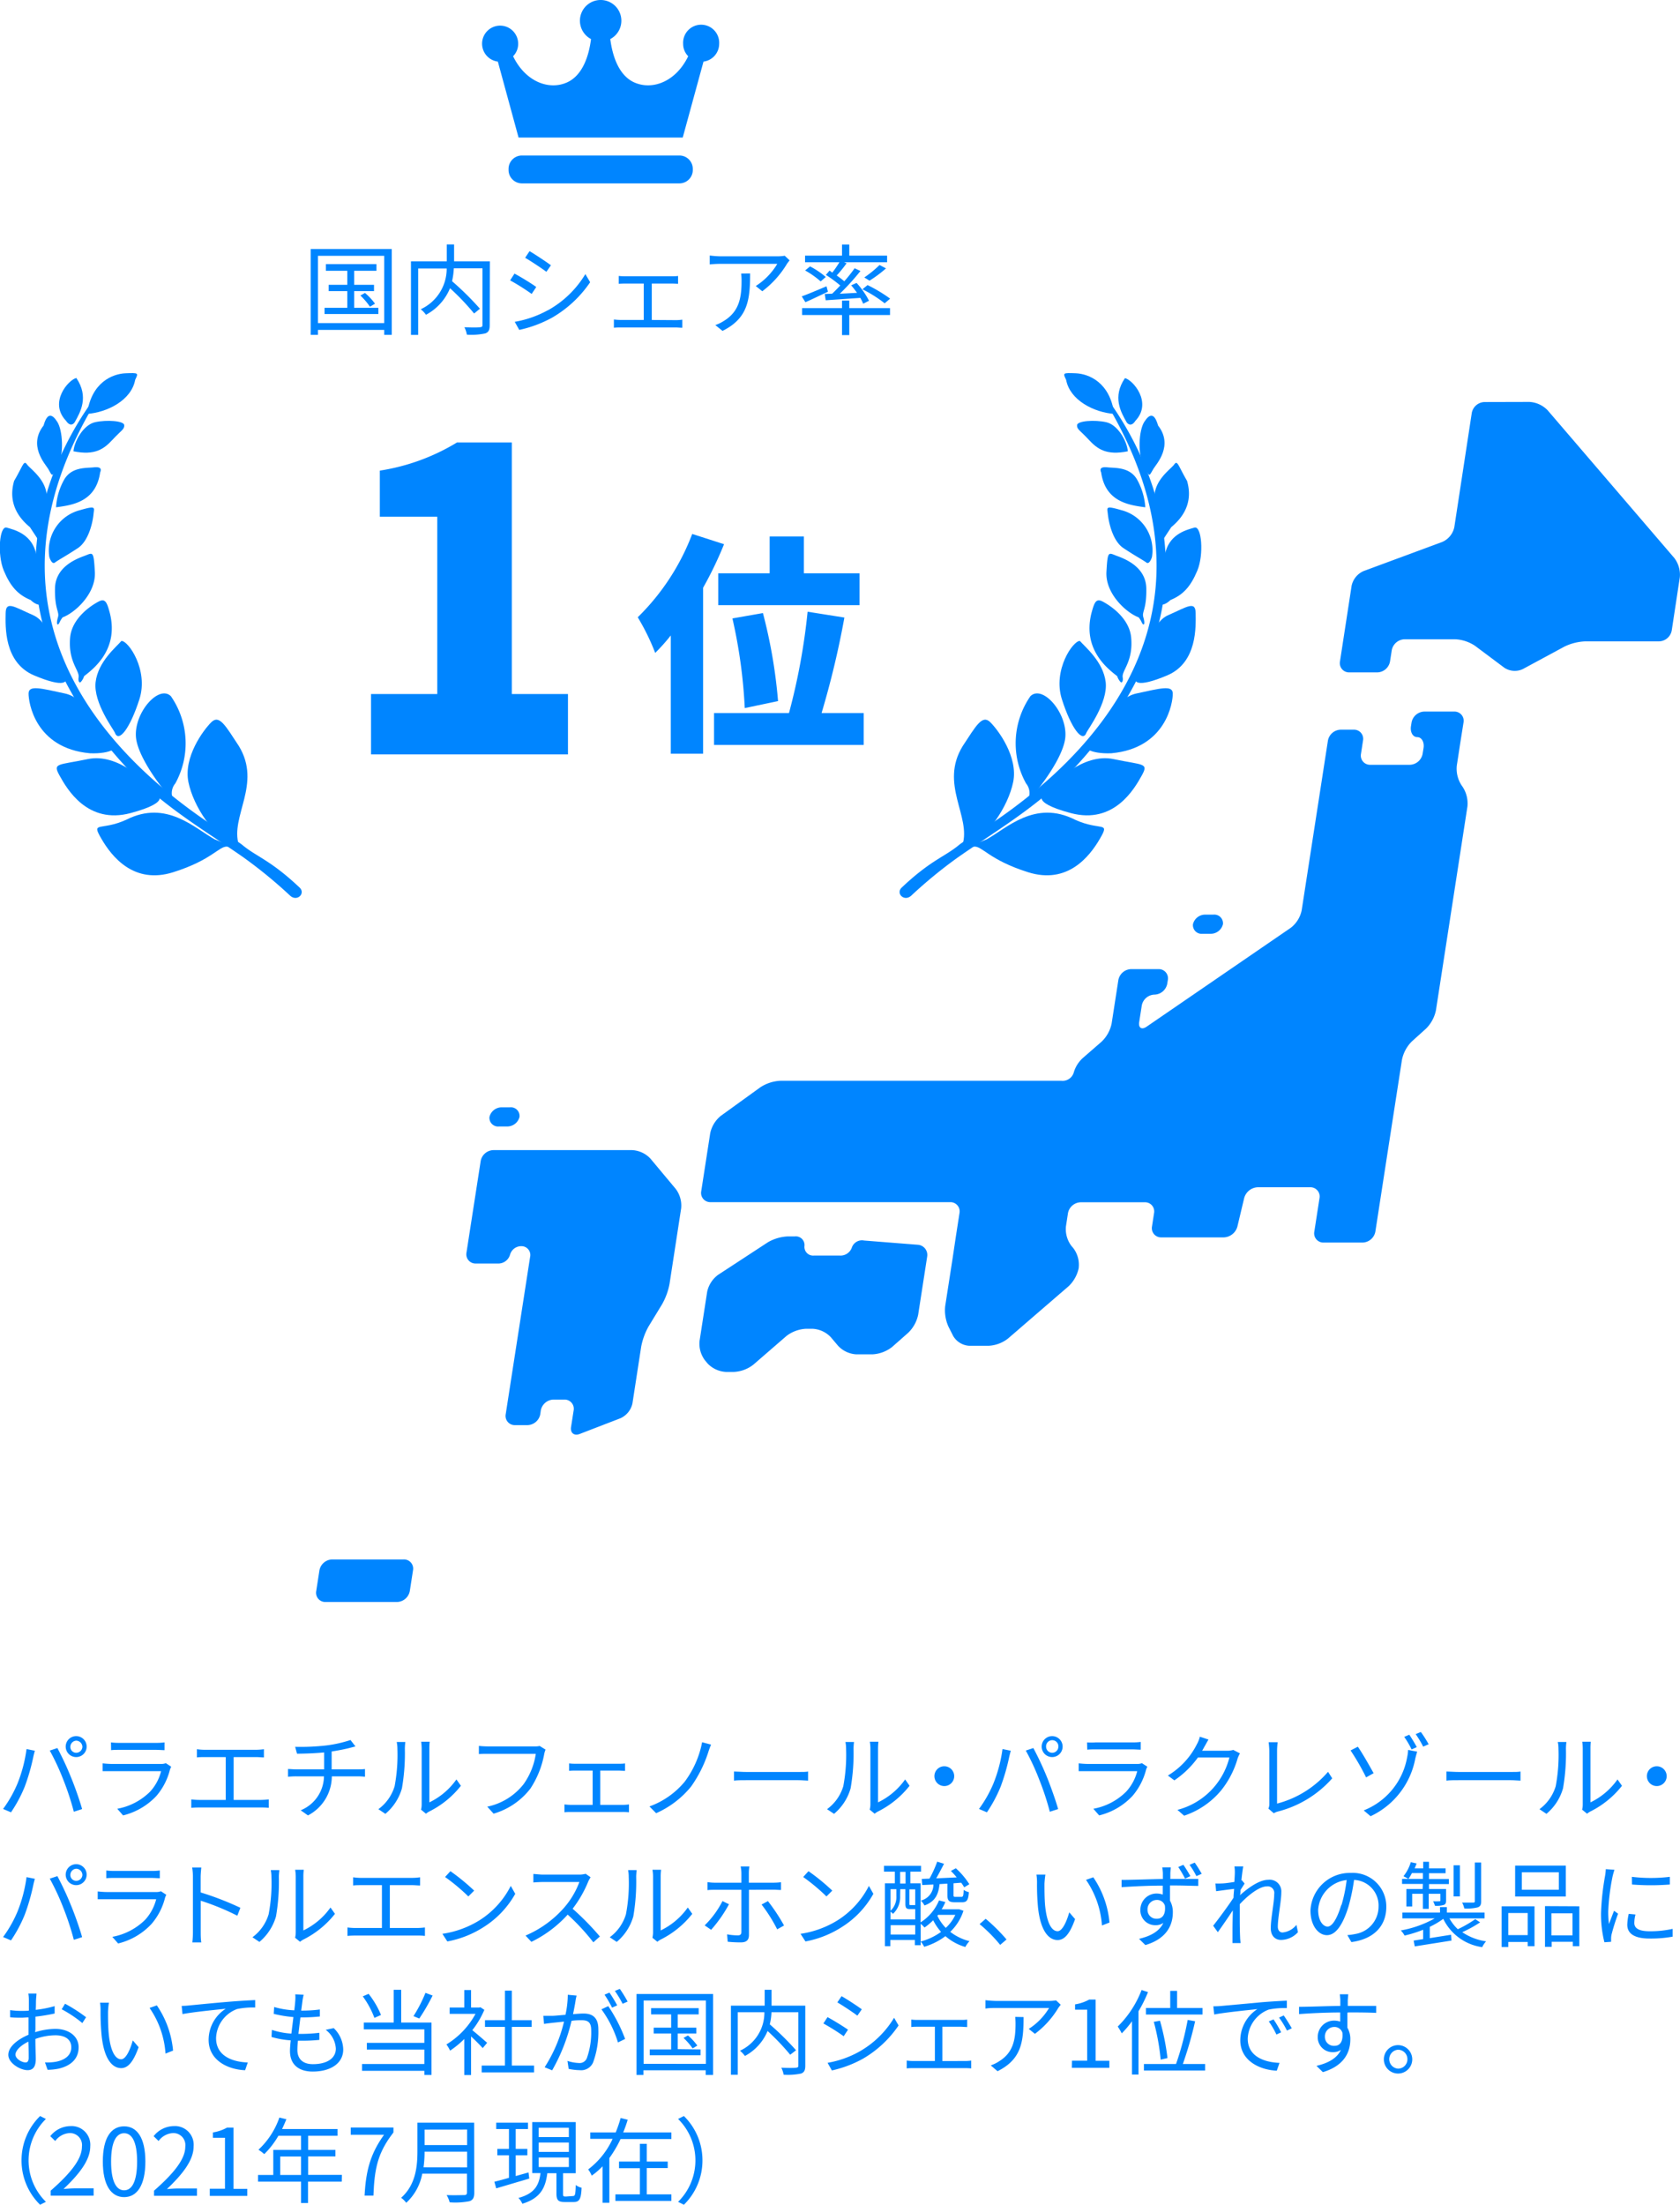 <svg id="レイヤー_1" data-name="レイヤー 1" xmlns="http://www.w3.org/2000/svg" viewBox="0 0 288.69 378.72"><defs><style>.cls-1{fill:#0085ff;}</style></defs><path class="cls-1" d="M287.29,409.14l1.43.29c-.1.35-.22.82-.29,1.17a35.14,35.14,0,0,1-1.45,5,23.61,23.61,0,0,1-2.36,4.41l-1.36-.58a21.1,21.1,0,0,0,2.47-4.35A24.55,24.55,0,0,0,287.29,409.14Zm4,.26,1.3-.43a51.61,51.61,0,0,1,2.33,5c.66,1.59,1.51,4,1.92,5.48l-1.42.46a48.3,48.3,0,0,0-1.81-5.5A41.17,41.17,0,0,0,291.28,409.4Zm4.53-2.48a1.8,1.8,0,1,1,0,3.6,1.8,1.8,0,0,1,0-3.6Zm0,2.86a1.07,1.07,0,0,0,1.07-1,1.09,1.09,0,0,0-1.07-1.08,1.07,1.07,0,0,0-1,1.08A1,1,0,0,0,295.81,409.78Z" transform="translate(-282.73 -108.7)"/><path class="cls-1" d="M312.15,412.18a4.35,4.35,0,0,0-.21.47,11,11,0,0,1-2.33,4.54,11.61,11.61,0,0,1-5.73,3.35l-1-1.14a10.71,10.71,0,0,0,5.63-2.93,8,8,0,0,0,1.9-3.53h-8.5c-.38,0-1,0-1.55,0v-1.34c.58.06,1.12.1,1.55.1h8.44a2.23,2.23,0,0,0,.88-.13ZM301.8,408a10.58,10.58,0,0,0,1.44.08h6.29A10.45,10.45,0,0,0,311,408v1.33c-.38,0-.92-.05-1.47-.05h-6.27c-.5,0-1,0-1.44.05Z" transform="translate(-282.73 -108.7)"/><path class="cls-1" d="M327.58,417.88a13.26,13.26,0,0,0,1.33-.09v1.45a10.71,10.71,0,0,0-1.33-.06H317a13.81,13.81,0,0,0-1.4.06v-1.45a11.58,11.58,0,0,0,1.4.09h4.52v-7.36h-3.6c-.31,0-.95,0-1.35.06v-1.41a9.76,9.76,0,0,0,1.35.1h8.8a10.82,10.82,0,0,0,1.36-.1v1.41c-.4,0-.91-.06-1.36-.06h-3.84v7.36Z" transform="translate(-282.73 -108.7)"/><path class="cls-1" d="M344.18,412.63c.35,0,.93,0,1.27-.06v1.33a12.19,12.19,0,0,0-1.24-.07h-4.46a7.6,7.6,0,0,1-4.1,6.71l-1.25-.88a6.39,6.39,0,0,0,4-5.83h-4.76a14.16,14.16,0,0,0-1.42.07v-1.33c.35,0,.91.06,1.39.06h4.82v-2.91c-1.62.16-3.43.21-4.66.22l-.32-1.18a39,39,0,0,0,5.38-.24,21.77,21.77,0,0,0,4.13-.93l.85,1.1-.92.24c-.78.21-2,.45-3.17.63v3.07Z" transform="translate(-282.73 -108.7)"/><path class="cls-1" d="M347.75,419.47a7.59,7.59,0,0,0,2.79-3.94,28.92,28.92,0,0,0,.48-6.44,5.3,5.3,0,0,0-.12-1.16h1.48a10.67,10.67,0,0,0-.08,1.15,35.13,35.13,0,0,1-.5,6.8,8.84,8.84,0,0,1-2.85,4.39Zm7.33.08a3.58,3.58,0,0,0,.11-.9v-9.59a9.13,9.13,0,0,0-.09-1.18h1.47a9.53,9.53,0,0,0-.06,1.18v9.24a12.07,12.07,0,0,0,4.65-3.94l.77,1.09a15.94,15.94,0,0,1-5.46,4.43,3.15,3.15,0,0,0-.54.37Z" transform="translate(-282.73 -108.7)"/><path class="cls-1" d="M376.48,409.24a3.79,3.79,0,0,0-.24.8,16,16,0,0,1-2.38,5.91,12.31,12.31,0,0,1-6.31,4.29l-1.09-1.2a10.69,10.69,0,0,0,6.24-3.86,12,12,0,0,0,2.1-5.22h-8.18c-.64,0-1.18,0-1.6.05V408.6a15.72,15.72,0,0,0,1.6.09h8a3.21,3.21,0,0,0,.84-.08Z" transform="translate(-282.73 -108.7)"/><path class="cls-1" d="M389.74,418.73a7.06,7.06,0,0,0,1.07-.08V420a10.41,10.41,0,0,0-1.07-.05h-8.86c-.35,0-.76,0-1.15.05v-1.35a9.14,9.14,0,0,0,1.15.08h3.69v-5.89h-2.95c-.26,0-.77,0-1.1.05v-1.28a8.76,8.76,0,0,0,1.1.06H389c.4,0,.8,0,1.14-.06v1.28c-.35,0-.77-.05-1.14-.05h-3.12v5.89Z" transform="translate(-282.73 -108.7)"/><path class="cls-1" d="M404.41,409.77a21.65,21.65,0,0,1-2.93,5.82,16.11,16.11,0,0,1-6,4.57L394.33,419a14.08,14.08,0,0,0,6.05-4.24,16.5,16.5,0,0,0,3-6.79l1.54.41A14.38,14.38,0,0,0,404.41,409.77Z" transform="translate(-282.73 -108.7)"/><path class="cls-1" d="M408.86,413c.48,0,1.33.08,2.23.08h8.77c.8,0,1.38,0,1.73-.08v1.57c-.32,0-1-.08-1.71-.08h-8.79c-.88,0-1.73,0-2.23.08Z" transform="translate(-282.73 -108.7)"/><path class="cls-1" d="M424.85,419.47a7.59,7.59,0,0,0,2.79-3.94,28.92,28.92,0,0,0,.48-6.44,6.09,6.09,0,0,0-.11-1.16h1.47a10.67,10.67,0,0,0-.08,1.15,35.13,35.13,0,0,1-.5,6.8,8.84,8.84,0,0,1-2.85,4.39Zm7.33.08a3.56,3.56,0,0,0,.12-.9v-9.59a7,7,0,0,0-.1-1.18h1.47c0,.13-.06.57-.06,1.18v9.24a12.17,12.17,0,0,0,4.66-3.94l.76,1.09a16,16,0,0,1-5.45,4.43,3.27,3.27,0,0,0-.55.37Z" transform="translate(-282.73 -108.7)"/><path class="cls-1" d="M445,412.1a1.7,1.7,0,1,1-1.7,1.7A1.69,1.69,0,0,1,445,412.1Z" transform="translate(-282.73 -108.7)"/><path class="cls-1" d="M455,409.14l1.42.29c-.09.35-.22.82-.29,1.17a35.14,35.14,0,0,1-1.45,5,23.61,23.61,0,0,1-2.36,4.41l-1.36-.58a21.1,21.1,0,0,0,2.47-4.35A24.56,24.56,0,0,0,455,409.14Zm4,.26,1.3-.43a53.92,53.92,0,0,1,2.34,5c.65,1.59,1.5,4,1.92,5.48l-1.43.46a46.4,46.4,0,0,0-1.81-5.5A39.73,39.73,0,0,0,459,409.4Zm4.53-2.48a1.8,1.8,0,1,1,0,3.6,1.8,1.8,0,0,1,0-3.6Zm0,2.86a1.06,1.06,0,0,0,1.07-1,1.06,1.06,0,1,0-2.11,0A1.05,1.05,0,0,0,463.54,409.78Z" transform="translate(-282.73 -108.7)"/><path class="cls-1" d="M479.89,412.18a3,3,0,0,0-.21.47,11.15,11.15,0,0,1-2.34,4.54,11.61,11.61,0,0,1-5.73,3.35l-1-1.14a10.71,10.71,0,0,0,5.63-2.93,8.14,8.14,0,0,0,1.91-3.53h-8.5c-.39,0-1,0-1.56,0v-1.34c.58.06,1.13.1,1.56.1h8.43a2.2,2.2,0,0,0,.88-.13ZM469.53,408A10.58,10.58,0,0,0,471,408h6.29a10.69,10.69,0,0,0,1.46-.08v1.33c-.39,0-.93-.05-1.48-.05H471c-.5,0-1,0-1.44.05Z" transform="translate(-282.73 -108.7)"/><path class="cls-1" d="M495.8,409.88a6.64,6.64,0,0,0-.39.85,15.62,15.62,0,0,1-2.83,5.5,14.07,14.07,0,0,1-6.37,4.36l-1.15-1a12.42,12.42,0,0,0,8.93-9h-5.41a16,16,0,0,1-4.05,3.93l-1.11-.83a13.12,13.12,0,0,0,5-5.41,4.87,4.87,0,0,0,.49-1.26l1.49.49c-.27.42-.56,1-.72,1.25a7.58,7.58,0,0,1-.38.67h4.35a3.22,3.22,0,0,0,1-.14Z" transform="translate(-282.73 -108.7)"/><path class="cls-1" d="M500.69,419.37a1.78,1.78,0,0,0,.16-.78v-9.16a14.6,14.6,0,0,0-.12-1.46h1.56a11.11,11.11,0,0,0-.11,1.46v9.08a17.29,17.29,0,0,0,8.76-5.46l.72,1.12a18.61,18.61,0,0,1-9.37,5.71,2.41,2.41,0,0,0-.67.29Z" transform="translate(-282.73 -108.7)"/><path class="cls-1" d="M516.06,408.74c.72,1,2.13,3.49,2.71,4.55l-1.29.72a40.41,40.41,0,0,0-2.67-4.63Zm8.47,1.83a7.67,7.67,0,0,0,.17-1.28l1.56.3c-.13.4-.28,1-.32,1.15a13.74,13.74,0,0,1-7.69,9.94l-1.18-1A12.07,12.07,0,0,0,524.53,410.57Zm1.66-1.76-.89.4a15.14,15.14,0,0,0-1.27-2.16l.87-.37A23.61,23.61,0,0,1,526.19,408.81Zm2-.48-.9.4a17.48,17.48,0,0,0-1.29-2.15l.88-.37C527.31,406.76,527.9,407.72,528.24,408.33Z" transform="translate(-282.73 -108.7)"/><path class="cls-1" d="M531.28,413c.48,0,1.33.08,2.23.08h8.77c.8,0,1.37,0,1.73-.08v1.57c-.32,0-1-.08-1.72-.08h-8.78c-.88,0-1.73,0-2.23.08Z" transform="translate(-282.73 -108.7)"/><path class="cls-1" d="M547.27,419.47a7.59,7.59,0,0,0,2.79-3.94,28.92,28.92,0,0,0,.48-6.44,5.3,5.3,0,0,0-.12-1.16h1.48a10.67,10.67,0,0,0-.08,1.15,35.13,35.13,0,0,1-.5,6.8,8.84,8.84,0,0,1-2.85,4.39Zm7.33.08a3.58,3.58,0,0,0,.11-.9v-9.59a9.13,9.13,0,0,0-.09-1.18h1.47a9.53,9.53,0,0,0-.06,1.18v9.24a12.07,12.07,0,0,0,4.65-3.94l.77,1.09a15.94,15.94,0,0,1-5.46,4.43,3.15,3.15,0,0,0-.54.37Z" transform="translate(-282.73 -108.7)"/><path class="cls-1" d="M567.42,412.1a1.7,1.7,0,1,1-1.69,1.7A1.69,1.69,0,0,1,567.42,412.1Z" transform="translate(-282.73 -108.7)"/><path class="cls-1" d="M287.29,431.14l1.43.29c-.1.35-.22.82-.29,1.17a35.14,35.14,0,0,1-1.45,5,23.61,23.61,0,0,1-2.36,4.41l-1.36-.58a21.1,21.1,0,0,0,2.47-4.35A24.55,24.55,0,0,0,287.29,431.14Zm4,.26,1.3-.43a51.61,51.61,0,0,1,2.33,5c.66,1.59,1.51,4,1.92,5.48l-1.42.46a48.3,48.3,0,0,0-1.81-5.5A41.17,41.17,0,0,0,291.28,431.4Zm4.53-2.48a1.8,1.8,0,1,1,0,3.6,1.8,1.8,0,0,1,0-3.6Zm0,2.86a1.07,1.07,0,0,0,1.07-1,1.09,1.09,0,0,0-1.07-1.08,1.07,1.07,0,0,0-1,1.08A1,1,0,0,0,295.81,431.78Z" transform="translate(-282.73 -108.7)"/><path class="cls-1" d="M311.31,434.18a3,3,0,0,0-.21.47,10.91,10.91,0,0,1-2.34,4.54,11.56,11.56,0,0,1-5.73,3.35l-1-1.14a10.78,10.78,0,0,0,5.64-2.93,8.22,8.22,0,0,0,1.9-3.53h-8.5c-.38,0-1,0-1.55,0v-1.34c.57.06,1.12.1,1.55.1h8.44a2.27,2.27,0,0,0,.88-.13ZM301,430a10.67,10.67,0,0,0,1.44.08h6.29a10.51,10.51,0,0,0,1.46-.08v1.33c-.38,0-.93-.05-1.47-.05h-6.28c-.49,0-1,0-1.44.05Z" transform="translate(-282.73 -108.7)"/><path class="cls-1" d="M323.51,437.77a42.07,42.07,0,0,0-6.29-2.58v5.28c0,.52,0,1.36.1,1.89h-1.54a16,16,0,0,0,.1-1.89v-9.31a9.77,9.77,0,0,0-.13-1.67h1.57c-.05.5-.11,1.19-.11,1.67v2.61a51.47,51.47,0,0,1,6.83,2.64Z" transform="translate(-282.73 -108.7)"/><path class="cls-1" d="M326.11,441.47a7.63,7.63,0,0,0,2.78-3.94,28.33,28.33,0,0,0,.48-6.44,6.09,6.09,0,0,0-.11-1.16h1.47c0,.19-.08.67-.08,1.15a35.14,35.14,0,0,1-.49,6.8,8.91,8.91,0,0,1-2.85,4.39Zm7.33.08a4.1,4.1,0,0,0,.11-.9v-9.59a7,7,0,0,0-.1-1.18h1.48a8.75,8.75,0,0,0-.07,1.18v9.24a12.17,12.17,0,0,0,4.66-3.94l.77,1.09a16,16,0,0,1-5.46,4.43,3.15,3.15,0,0,0-.54.37Z" transform="translate(-282.73 -108.7)"/><path class="cls-1" d="M354.43,439.88a13.05,13.05,0,0,0,1.32-.09v1.45a10.56,10.56,0,0,0-1.32-.06H343.85a13.88,13.88,0,0,0-1.41.06v-1.45a11.61,11.61,0,0,0,1.41.09h4.51v-7.36h-3.6c-.31,0-.95,0-1.35.06v-1.41a9.76,9.76,0,0,0,1.35.1h8.8a10.82,10.82,0,0,0,1.36-.1v1.41c-.4,0-.91-.06-1.36-.06h-3.84v7.36Z" transform="translate(-282.73 -108.7)"/><path class="cls-1" d="M365.15,438.54a15,15,0,0,0,5.35-5.89l.77,1.36a16,16,0,0,1-5.38,5.68,17.41,17.41,0,0,1-6.29,2.5l-.85-1.31A16.65,16.65,0,0,0,365.15,438.54Zm-.94-5.08-1,1a33,33,0,0,0-4-3.34l.92-1A36.32,36.32,0,0,1,364.21,433.46Z" transform="translate(-282.73 -108.7)"/><path class="cls-1" d="M384.22,431.17a5,5,0,0,0-.4.71,19.91,19.91,0,0,1-2.69,4.69,45.84,45.84,0,0,1,4.68,4.77l-1.12,1a37.23,37.23,0,0,0-4.41-4.76,20.39,20.39,0,0,1-6.24,4.68l-1-1.08a18.38,18.38,0,0,0,6.59-4.75,14.24,14.24,0,0,0,2.66-4.45H376c-.56,0-1.45.06-1.62.08v-1.46c.22,0,1.14.11,1.62.11h6.17a4.25,4.25,0,0,0,1.2-.14Z" transform="translate(-282.73 -108.7)"/><path class="cls-1" d="M387.51,441.47a7.63,7.63,0,0,0,2.78-3.94,28.33,28.33,0,0,0,.48-6.44,6.09,6.09,0,0,0-.11-1.16h1.47c0,.19-.08.67-.08,1.15a35.14,35.14,0,0,1-.49,6.8,8.91,8.91,0,0,1-2.85,4.39Zm7.33.08a4.1,4.1,0,0,0,.11-.9v-9.59a7,7,0,0,0-.1-1.18h1.48a8.75,8.75,0,0,0-.07,1.18v9.24a12.17,12.17,0,0,0,4.66-3.94l.77,1.09a16,16,0,0,1-5.46,4.43,3.15,3.15,0,0,0-.54.37Z" transform="translate(-282.73 -108.7)"/><path class="cls-1" d="M408,435.8a23.14,23.14,0,0,1-3.07,4.39l-1.11-.76a16,16,0,0,0,3.06-4.17Zm3.43-2.48v7.76c0,.84-.4,1.27-1.38,1.27a21.3,21.3,0,0,1-2.27-.11l-.11-1.27a11,11,0,0,0,1.84.18c.43,0,.62-.18.62-.61,0-.87,0-6.34,0-7.09v-.13h-4.45c-.5,0-.95,0-1.38.06V432a8.44,8.44,0,0,0,1.36.1h4.47v-1.65a6.07,6.07,0,0,0-.13-1.14h1.5a7.43,7.43,0,0,0-.09,1.14v1.65h4.22a11.51,11.51,0,0,0,1.31-.08v1.33c-.43,0-.91-.05-1.29-.05Zm3.26,1.94a32,32,0,0,1,2.77,4.19l-1.18.66a26.06,26.06,0,0,0-2.68-4.26Z" transform="translate(-282.73 -108.7)"/><path class="cls-1" d="M426.69,438.54a15,15,0,0,0,5.35-5.89l.77,1.36a15.87,15.87,0,0,1-5.38,5.68,17.41,17.41,0,0,1-6.29,2.5l-.85-1.31A16.65,16.65,0,0,0,426.69,438.54Zm-.94-5.08-1,1a33.67,33.67,0,0,0-4-3.34l.91-1A35.44,35.44,0,0,1,425.75,433.46Z" transform="translate(-282.73 -108.7)"/><path class="cls-1" d="M448.29,436.92a8.72,8.72,0,0,1-2.27,3.62,8.88,8.88,0,0,0,3.31,1.6,4.55,4.55,0,0,0-.72,1,9,9,0,0,1-3.42-1.86,11.39,11.39,0,0,1-3.65,1.83,4.48,4.48,0,0,0-.6-.91,10.62,10.62,0,0,0,3.5-1.65,9,9,0,0,1-1.35-2,11.35,11.35,0,0,1-1.49,1.25,5.1,5.1,0,0,0-.66-.64v3.67h-1v-.9h-4.22V443h-.93V432.2h1.71v-2h-1.87v-1H441v1h-1.84v2h1.76v6.71a8.12,8.12,0,0,0,3.17-3.77l1.09.28a9.22,9.22,0,0,1-.64,1.25h2.82l.21,0Zm-10.88-2.53a3.94,3.94,0,0,1-1.23,3.06,2.57,2.57,0,0,0-.42-.38v1.34H440v-1.78h-.88c-.62,0-.81-.16-.81-.91v-2.51h-.88Zm-1.65-1.18v3.71a3.2,3.2,0,0,0,1-2.53v-1.18ZM440,441v-1.61h-4.22V441Zm-2.59-8.76h.93v-2h-.93Zm2.59,1h-1v2.49c0,.2,0,.21.21.21H440Zm4.18-.9c-.19,1.79-.75,3-2.59,3.67a3.08,3.08,0,0,0-.63-.84,2.83,2.83,0,0,0,2.17-2.76l-1.92.09-.09-1.05,1.33-.05a19.32,19.32,0,0,0,1.33-2.92l1.17.37c-.42.82-.9,1.73-1.34,2.5l3.52-.16a12.44,12.44,0,0,0-1-1.11l.85-.46a13.06,13.06,0,0,1,2.32,2.74l-.88.53a7.55,7.55,0,0,0-.52-.79l-1.32.1v2c0,.3.06.33.35.33h1c.28,0,.36-.12.4-1.2a2.27,2.27,0,0,0,.89.39c-.09,1.41-.38,1.74-1.15,1.74h-1.26c-1,0-1.28-.27-1.28-1.25v-1.95Zm-.37,5.44a7.52,7.52,0,0,0,1.44,2.08,7,7,0,0,0,1.64-2.24h-2.95Z" transform="translate(-282.73 -108.7)"/><path class="cls-1" d="M454.6,442.78a25.45,25.45,0,0,0-3.54-3.57l1.05-.91a30,30,0,0,1,3.58,3.55Z" transform="translate(-282.73 -108.7)"/><path class="cls-1" d="M462.21,432.28c0,1,0,2.45.11,3.74.26,2.66,1,4.41,2.15,4.41.81,0,1.55-1.64,2-3.24l1,1.16c-.94,2.69-1.92,3.6-3,3.6-1.49,0-2.93-1.49-3.37-5.61a41.59,41.59,0,0,1-.17-4.22,8.44,8.44,0,0,0-.1-1.41l1.54,0A15.22,15.22,0,0,0,462.21,432.28Zm11.17,6.66-1.29.51a15.76,15.76,0,0,0-2.74-7.84l1.25-.44A16.35,16.35,0,0,1,473.38,438.94Z" transform="translate(-282.73 -108.7)"/><path class="cls-1" d="M484,431.45h4.64v1.2c-.9,0-2.33-.08-4.65-.08h-.21c0,.92,0,1.88,0,2.61a4,4,0,0,1,.49,2c0,2.14-1,4.53-4.72,5.63l-1.09-1.07c2.07-.48,3.52-1.33,4.18-2.74a2.17,2.17,0,0,1-1.34.4,2.55,2.55,0,0,1-2.61-2.67,2.78,2.78,0,0,1,2.8-2.77,3.21,3.21,0,0,1,1.05.18V432.6c-2.42,0-5.11.13-7.08.27l0-1.25c1.77,0,4.73-.12,7.1-.16,0-.45,0-.81,0-1a7.43,7.43,0,0,0-.11-1h1.47c0,.18-.08.8-.08,1s0,.61,0,1Zm-1.09,4.61a1.39,1.39,0,0,0-1.39-1,1.6,1.6,0,0,0-1.6,1.67,1.51,1.51,0,0,0,1.6,1.56C482.46,438.31,483.07,437.56,482.91,436.06Zm3.46-4.66a19,19,0,0,0-1.17-2l.88-.37a21,21,0,0,1,1.2,1.94Zm1.95-.43a14.08,14.08,0,0,0-1.18-1.94l.89-.38a20.94,20.94,0,0,1,1.2,1.92Z" transform="translate(-282.73 -108.7)"/><path class="cls-1" d="M505.77,440.6a4,4,0,0,1-2.91,1.33c-1,0-1.76-.7-1.76-2,0-1.76.59-4.37.59-5.9a1.13,1.13,0,0,0-1.26-1.3c-1.28,0-3.2,1.49-4.66,3.06,0,.67,0,1.3,0,1.86,0,1.44,0,2.4.06,3.82,0,.27.05.67.08,1h-1.39c0-.22,0-.69,0-.94,0-1.52,0-2.31.05-4.07,0-.16,0-.37,0-.61-.76,1.17-1.81,2.69-2.57,3.75l-.8-1.11c.88-1.1,2.7-3.57,3.5-4.81,0-.52.07-1,.1-1.52-.72.08-2.1.27-3.09.4l-.13-1.33a9.15,9.15,0,0,0,1,0c.51,0,1.44-.13,2.26-.26.05-.75.08-1.31.08-1.48a6.08,6.08,0,0,0-.07-1.19l1.52,0c-.08.38-.2,1.28-.32,2.39l.09,0,.46.56-.71,1.11c0,.29,0,.59-.08.89,1.24-1.13,3.27-2.65,4.85-2.65a2,2,0,0,1,2.25,2.13c0,1.58-.6,4.32-.6,5.92,0,.54.26,1,.82,1a3.46,3.46,0,0,0,2.38-1.31Z" transform="translate(-282.73 -108.7)"/><path class="cls-1" d="M514.26,441.1a9.91,9.91,0,0,0,1.36-.19,4.76,4.76,0,0,0,4-4.69,4.4,4.4,0,0,0-4.21-4.6,33.62,33.62,0,0,1-.95,4.56c-1,3.25-2.24,4.93-3.71,4.93s-2.83-1.63-2.83-4.24a6.77,6.77,0,0,1,6.94-6.45,5.76,5.76,0,0,1,6.09,5.83c0,3.33-2.2,5.55-6,6.05Zm-1-5.19a25.82,25.82,0,0,0,.88-4.27,5.52,5.52,0,0,0-4.9,5.12c0,2,.93,2.88,1.62,2.88S512.4,438.59,513.22,435.91Z" transform="translate(-282.73 -108.7)"/><path class="cls-1" d="M537.07,438.91A20.7,20.7,0,0,1,534,440.6a9.83,9.83,0,0,0,4.1,1.57,4,4,0,0,0-.67,1,8.78,8.78,0,0,1-6.69-4.86,14.2,14.2,0,0,1-2.32,1.37v1.94l3.66-.58.07,1-6.31,1-.19-1,1.63-.25v-1.61a21.37,21.37,0,0,1-3.19,1,3.64,3.64,0,0,0-.65-.88,18.51,18.51,0,0,0,5.83-2.07h-5.56v-1h6.47v-.94h1.18v.94h6.48v1H531.8a7.53,7.53,0,0,0,1.44,1.86,20.58,20.58,0,0,0,3-1.73Zm-9.83-6.6h-3.58v-.86h3.58v-1h-1.89a7.24,7.24,0,0,1-.6,1,8.68,8.68,0,0,0-.85-.46,7.14,7.14,0,0,0,1.26-2.42l1,.22c-.1.29-.23.56-.34.85h1.47v-1.13h1v1.13h2.85v.83h-2.85v1h3.41v.86h-3.41v.85h2.93v1.94c0,.44-.05.67-.4.8a4.25,4.25,0,0,1-1.51.14,3.92,3.92,0,0,0-.32-.77,8.84,8.84,0,0,0,1.07,0c.15,0,.18,0,.18-.17V434h-2v2.59h-1V434H525.4v2.18h-1v-3h2.8Zm6.36,2.15h-1.08v-5.35h1.08Zm3.65.81c0,.61-.13.9-.6,1.07a7.32,7.32,0,0,1-2.3.18,3.51,3.51,0,0,0-.37-1c.87,0,1.63,0,1.89,0s.29-.08.29-.27v-6.62h1.09Z" transform="translate(-282.73 -108.7)"/><path class="cls-1" d="M540.77,436.15h5.65V443h-1.17v-.72h-3.34v.87h-1.14Zm1.14,1.16v3.79h3.34v-3.79Zm9.89-2.84h-8.71v-5.3h8.71Zm-1.2-4.16h-6.36v3h6.36Zm3.52,5.84V443H553v-.75h-3.63v.87h-1.15v-7Zm-1.17,5v-3.79h-3.63v3.79Z" transform="translate(-282.73 -108.7)"/><path class="cls-1" d="M560.16,429.88c-.1.27-.24.78-.31,1.07a37,37,0,0,0-.76,6.07,17.43,17.43,0,0,0,.12,2.17c.28-.72.63-1.65.88-2.27l.69.51a35.37,35.37,0,0,0-1.12,3.56,3.67,3.67,0,0,0-.08.7l0,.56-1.15.08a19.8,19.8,0,0,1-.58-5.09,44.18,44.18,0,0,1,.7-6.35,9.3,9.3,0,0,0,.12-1.12Zm3.61,7.68a6.09,6.09,0,0,0-.2,1.46c0,.72.48,1.42,2.65,1.42a17.74,17.74,0,0,0,3.93-.41v1.34a21.14,21.14,0,0,1-3.95.32c-2.66,0-3.84-.88-3.84-2.37a9.46,9.46,0,0,1,.25-1.87Zm-.62-6.47a27.34,27.34,0,0,0,6.52,0v1.32a41.48,41.48,0,0,1-6.5,0Z" transform="translate(-282.73 -108.7)"/><path class="cls-1" d="M288.77,457.78a11.85,11.85,0,0,1,3.47-.57c2.31,0,4,1.26,4,3.15s-1.2,3.14-3.38,3.67a10.48,10.48,0,0,1-1.95.21l-.45-1.27a9,9,0,0,0,1.86-.11c1.39-.26,2.66-1,2.66-2.48s-1.22-2.07-2.72-2.07a10.26,10.26,0,0,0-3.45.63c0,1.34.07,2.73.07,3.42,0,1.47-.56,1.94-1.41,1.94-1.25,0-3.31-1.2-3.31-2.63s1.64-2.67,3.47-3.45v-.9c0-.64,0-1.38,0-2.08-.43,0-.83.05-1.16.05-.72,0-1.41,0-2-.08l0-1.22a14.69,14.69,0,0,0,2,.13c.37,0,.79,0,1.22-.05,0-.83,0-1.52,0-1.81a6.6,6.6,0,0,0-.09-1.12H289c0,.29-.06.72-.08,1.09s0,1-.05,1.71a19.69,19.69,0,0,0,3.25-.64l0,1.27a32.51,32.51,0,0,1-3.3.54c0,.75,0,1.51,0,2.15Zm-1.11,4.42c0-.57,0-1.65-.05-2.8-1.28.61-2.22,1.51-2.22,2.23s1.09,1.34,1.71,1.34C287.47,463,287.66,462.7,287.66,462.2Zm6.25-9.31a26.52,26.52,0,0,1,3.61,2.32l-.64,1a20.7,20.7,0,0,0-3.55-2.37Z" transform="translate(-282.73 -108.7)"/><path class="cls-1" d="M301.29,454.28c0,1,0,2.45.12,3.74.25,2.66,1,4.41,2.14,4.41.82,0,1.55-1.64,2-3.24l1,1.16c-.95,2.69-1.92,3.6-3,3.6-1.49,0-2.93-1.49-3.36-5.61a41.91,41.91,0,0,1-.18-4.22,8.42,8.42,0,0,0-.09-1.41l1.53,0C301.36,453.13,301.31,453.86,301.29,454.28Zm11.18,6.66-1.3.51a15.57,15.57,0,0,0-2.74-7.84l1.25-.44A16.36,16.36,0,0,1,312.47,460.94Z" transform="translate(-282.73 -108.7)"/><path class="cls-1" d="M315.36,453.17c1-.09,4-.4,6.95-.64,1.72-.14,3.21-.22,4.27-.27v1.28a13.25,13.25,0,0,0-3.11.26,5.52,5.52,0,0,0-3.61,5c0,3.11,2.88,4.09,5.45,4.18l-.46,1.33c-2.93-.11-6.27-1.68-6.27-5.22a6.36,6.36,0,0,1,2.94-5.34c-1.39.15-5.71.57-7.43.92l-.14-1.41A13.63,13.63,0,0,0,315.36,453.17Z" transform="translate(-282.73 -108.7)"/><path class="cls-1" d="M340.08,457.08a5.23,5.23,0,0,1,1.63,3.67c0,2.35-2.12,3.79-5.25,3.79-2.16,0-3.9-1-3.9-3.54,0-.43.05-1.07.13-1.82a15.19,15.19,0,0,1-3.3-.58l.06-1.22a13,13,0,0,0,3.35.64c.11-.92.24-1.92.35-2.84a21.69,21.69,0,0,1-3.38-.55l.07-1.18a14.22,14.22,0,0,0,3.46.57c.08-.64.14-1.21.17-1.65a6.7,6.7,0,0,0,0-1.1l1.44.08a9.49,9.49,0,0,0-.21,1.1c-.05.4-.13,1-.21,1.62a23.44,23.44,0,0,0,3.2-.19l0,1.2a30.63,30.63,0,0,1-3.22.16h-.11c-.13.93-.24,1.92-.35,2.83h.3a26.3,26.3,0,0,0,3.3-.19l0,1.22a29.18,29.18,0,0,1-3.11.14h-.57a15.07,15.07,0,0,0-.1,1.57c0,1.5.87,2.46,2.67,2.46,2.41,0,3.94-1,3.94-2.67a4.33,4.33,0,0,0-1.74-3.23Z" transform="translate(-282.73 -108.7)"/><path class="cls-1" d="M351.67,456.12h5.21v9h-1.23v-.71H344.94v-1.17h10.71v-2.48h-9.88v-1.15h9.88v-2.32h-10.4v-1.17h5.13v-5.63h1.29Zm-4.6-.8a15.39,15.39,0,0,0-2-3.7l1-.43a14.91,14.91,0,0,1,2.13,3.63Zm10-3.84a34.08,34.08,0,0,1-2.29,3.95l-1-.41a24,24,0,0,0,2.06-4Z" transform="translate(-282.73 -108.7)"/><path class="cls-1" d="M365.68,460.51c-.42-.47-1.3-1.36-2-2v6.63h-1.17v-6.19a16.44,16.44,0,0,1-2.44,2,5.58,5.58,0,0,0-.63-1.07,13.84,13.84,0,0,0,5-5.25H360v-1.09h2.51v-3h1.17v3h1.4l.2-.05.68.45a15.09,15.09,0,0,1-2.07,3.49c.74.59,2.15,1.82,2.55,2.17Zm8.82,3v1.17h-9v-1.17h4v-6.64h-3.43v-1.15h3.43v-5.08h1.18v5.08h3.41v1.15h-3.41v6.64Z" transform="translate(-282.73 -108.7)"/><path class="cls-1" d="M381.81,451.49c-.07.31-.15.63-.19.95s-.24,1.39-.42,2.24c.74-.06,1.39-.11,1.78-.11,1.42,0,2.57.56,2.57,2.7a15.2,15.2,0,0,1-.91,5.72,2.24,2.24,0,0,1-2.32,1.31,9.78,9.78,0,0,1-1.87-.22l-.21-1.37a7,7,0,0,0,1.95.36,1.33,1.33,0,0,0,1.38-.82,13.21,13.21,0,0,0,.75-4.83c0-1.44-.65-1.7-1.68-1.7-.38,0-1,0-1.7.11a31.54,31.54,0,0,1-3.33,8.5l-1.29-.53a25.19,25.19,0,0,0,3.33-7.84l-2,.21c-.39.05-1,.11-1.43.19l-.13-1.39h1.41c.53,0,1.44-.1,2.4-.18a16.6,16.6,0,0,0,.4-3.44Zm5.44,1.81a26.88,26.88,0,0,1,2.9,5.64l-1.23.6a19,19,0,0,0-2.84-5.69Zm.66.26a20.18,20.18,0,0,0-1.3-2.23l.85-.35a23.59,23.59,0,0,1,1.33,2.19Zm1.81-.66a18.76,18.76,0,0,0-1.33-2.21l.85-.35a22.07,22.07,0,0,1,1.34,2.18Z" transform="translate(-282.73 -108.7)"/><path class="cls-1" d="M405.27,451.22v13.9H404v-.8h-10.7v.8h-1.19v-13.9Zm-1.24,12V452.33h-10.7v10.88Zm-.92-2.48v1h-8.73v-1h3.68V458h-3v-1h3v-2.28h-3.45v-1.07h8.18v1.07h-3.6V457h3.2v1h-3.2v2.69Zm-2.16-2.4a10.14,10.14,0,0,1,1.61,1.74l-.81.48a12.09,12.09,0,0,0-1.56-1.8Z" transform="translate(-282.73 -108.7)"/><path class="cls-1" d="M421.11,463.53c0,.77-.18,1.15-.72,1.35a11.1,11.1,0,0,1-3,.2,4.35,4.35,0,0,0-.4-1.2c1.12.05,2.21.05,2.55,0s.38-.12.38-.41v-9.12H415.3a10.5,10.5,0,0,1-.29,2.08,47.79,47.79,0,0,1,4.51,4.45l-1,.77a41,41,0,0,0-3.89-4.08,8.61,8.61,0,0,1-3.89,4.29,5.14,5.14,0,0,0-.85-.9,7.19,7.19,0,0,0,4.19-6.61H409.5v10.74h-1.17V453.22h5.8v-2.73h1.18v2.73h5.8Z" transform="translate(-282.73 -108.7)"/><path class="cls-1" d="M428.45,457.35l-.74,1.12a36.53,36.53,0,0,0-3.49-2.19l.71-1.09C425.89,455.7,427.74,456.84,428.45,457.35Zm1.86,3.81a16.36,16.36,0,0,0,6.06-5.86l.77,1.32a18.81,18.81,0,0,1-6.15,5.73,19.93,19.93,0,0,1-5.31,2l-.74-1.31A17.16,17.16,0,0,0,430.31,461.16Zm.51-7.31-.76,1.09c-.76-.58-2.49-1.73-3.44-2.28l.72-1.07C428.29,452.12,430.13,453.33,430.82,453.85Z" transform="translate(-282.73 -108.7)"/><path class="cls-1" d="M448.55,462.73a7.06,7.06,0,0,0,1.07-.08V464a10.41,10.41,0,0,0-1.07-.05h-8.86c-.35,0-.76,0-1.15.05v-1.35a9.14,9.14,0,0,0,1.15.08h3.69v-5.89h-2.95c-.26,0-.77,0-1.1.05v-1.28a8.76,8.76,0,0,0,1.1.06h7.36c.4,0,.8,0,1.14-.06v1.28c-.35,0-.77-.05-1.14-.05h-3.12v5.89Z" transform="translate(-282.73 -108.7)"/><path class="cls-1" d="M465,453.06c-.11.16-.32.4-.43.58a15.52,15.52,0,0,1-4,4.42l-1.06-.85a10.8,10.8,0,0,0,3.49-3.59h-9.11c-.59,0-1.18,0-1.82.1v-1.44a17.91,17.91,0,0,0,1.82.13h9.19a7.64,7.64,0,0,0,1.12-.1Zm-6.38,2.12c0,4.33-.39,7.26-4.47,9.3l-1.17-1a6.28,6.28,0,0,0,1.43-.7c2.48-1.52,2.83-3.81,2.83-6.48a11.37,11.37,0,0,0-.06-1.15Z" transform="translate(-282.73 -108.7)"/><path class="cls-1" d="M466.94,462.67h2.61v-8.76h-2.08V453a7.33,7.33,0,0,0,2.43-.83H471v10.52h2.36v1.21h-6.44Z" transform="translate(-282.73 -108.7)"/><path class="cls-1" d="M480,450.89a22.36,22.36,0,0,1-1.63,3.29v10.87h-1.12V455.9a17.5,17.5,0,0,1-1.76,2.08,9.64,9.64,0,0,0-.69-1.17,17.61,17.61,0,0,0,4.1-6.28Zm9.82,12.35v1.12H479.3v-1.12h5.52a51.37,51.37,0,0,0,2-7.57l1.28.23a65.41,65.41,0,0,1-2.11,7.34Zm-6-9.62v-2.94H485v2.94h4.37v1.12h-9.72v-1.12Zm-1.64,8.87A38.87,38.87,0,0,0,481,456l1.06-.19a41,41,0,0,1,1.29,6.41Z" transform="translate(-282.73 -108.7)"/><path class="cls-1" d="M492.59,453.27l7-.64c1.73-.14,3.22-.22,4.27-.27v1.28a13.63,13.63,0,0,0-3.1.25,5.56,5.56,0,0,0-3.62,5c0,3.08,2.88,4.06,5.46,4.16l-.47,1.34c-2.93-.13-6.27-1.7-6.27-5.23a6.43,6.43,0,0,1,2.94-5.35c-1.39.16-5.71.58-7.42.93l-.15-1.41C491.79,453.33,492.29,453.3,492.59,453.27Zm10.29,4.53-.81.38a15,15,0,0,0-1.31-2.25l.81-.35A17.58,17.58,0,0,1,502.88,457.8Zm1.83-.69-.83.39a14.75,14.75,0,0,0-1.36-2.23l.8-.37C503.7,455.43,504.32,456.41,504.71,457.11Z" transform="translate(-282.73 -108.7)"/><path class="cls-1" d="M514.26,454.41c0,.89,0,1.87,0,2.59a3.82,3.82,0,0,1,.51,2c0,2.15-1,4.53-4.72,5.64l-1.1-1.08c2.08-.48,3.55-1.34,4.21-2.75a2.32,2.32,0,0,1-1.36.4,2.55,2.55,0,0,1-2.63-2.66,2.79,2.79,0,0,1,2.8-2.76,3.23,3.23,0,0,1,1.06.17c0-.46,0-1,0-1.57-2.4,0-5.09.13-7.07.28l0-1.25c1.76,0,4.73-.13,7.09-.16,0-.45,0-.82,0-1s-.06-.8-.09-1h1.45l-.08,1c0,.24,0,.6,0,1h.24l4.64,0,0,1.2c-.89-.05-2.33-.08-4.65-.08Zm-.85,3.47a1.41,1.41,0,0,0-1.41-1,1.61,1.61,0,0,0-1.6,1.67,1.53,1.53,0,0,0,1.62,1.57C513,460.14,513.55,459.38,513.41,457.88Z" transform="translate(-282.73 -108.7)"/><path class="cls-1" d="M525.41,462.41A2.44,2.44,0,1,1,523,460,2.45,2.45,0,0,1,525.41,462.41Zm-.83,0a1.62,1.62,0,0,0-1.62-1.62,1.63,1.63,0,0,0,0,3.25A1.61,1.61,0,0,0,524.58,462.41Z" transform="translate(-282.73 -108.7)"/><path class="cls-1" d="M286.43,479.8a10.64,10.64,0,0,1,3.19-7.62l1,.5a10,10,0,0,0,0,14.24l-1,.5A10.64,10.64,0,0,1,286.43,479.8Z" transform="translate(-282.73 -108.7)"/><path class="cls-1" d="M291.44,485c3.68-3.22,5.37-5.56,5.37-7.57a2.06,2.06,0,0,0-2.16-2.32,3.27,3.27,0,0,0-2.43,1.36l-.85-.83a4.46,4.46,0,0,1,3.46-1.73,3.21,3.21,0,0,1,3.41,3.47c0,2.34-1.84,4.72-4.59,7.33.6-.05,1.33-.11,1.92-.11h3.25v1.26h-7.38Z" transform="translate(-282.73 -108.7)"/><path class="cls-1" d="M300.4,480c0-4.09,1.42-6.05,3.66-6.05s3.65,2,3.65,6.05-1.42,6.11-3.65,6.11S300.4,484.06,300.4,480Zm5.89,0c0-3.43-.9-4.87-2.23-4.87s-2.24,1.44-2.24,4.87.9,4.94,2.24,4.94S306.29,483.43,306.29,480Z" transform="translate(-282.73 -108.7)"/><path class="cls-1" d="M309.2,485c3.68-3.22,5.37-5.56,5.37-7.57a2.06,2.06,0,0,0-2.16-2.32,3.27,3.27,0,0,0-2.43,1.36l-.85-.83a4.46,4.46,0,0,1,3.46-1.73A3.21,3.21,0,0,1,316,477.4c0,2.34-1.84,4.72-4.59,7.33.6-.05,1.32-.11,1.92-.11h3.25v1.26H309.2Z" transform="translate(-282.73 -108.7)"/><path class="cls-1" d="M318.78,484.67h2.61v-8.76h-2.08V475a7.33,7.33,0,0,0,2.43-.83h1.12v10.52h2.36v1.21h-6.44Z" transform="translate(-282.73 -108.7)"/><path class="cls-1" d="M341.46,483.45h-5.8v3.67h-1.2v-3.67h-7.39V482.3h2.62V478h4.77v-2.43h-3.89a14.57,14.57,0,0,1-2.43,3.15,7.47,7.47,0,0,0-1-.75,13.61,13.61,0,0,0,3.6-5.53l1.2.29c-.23.56-.48,1.14-.74,1.68h9.54v1.16h-5.06V478h4.69v1.12h-4.69v3.17h5.8Zm-7-1.15v-3.17h-3.58v3.17Z" transform="translate(-282.73 -108.7)"/><path class="cls-1" d="M348.72,475.4H343v-1.25h7.34V475c-2.75,3.54-3.26,6.26-3.44,10.85h-1.52C345.61,481.43,346.43,478.6,348.72,475.4Z" transform="translate(-282.73 -108.7)"/><path class="cls-1" d="M364.23,485.37c0,.83-.24,1.25-.84,1.44A12.66,12.66,0,0,1,360,487a5,5,0,0,0-.52-1.24c1.35.05,2.63,0,3,0s.49-.12.49-.48v-3.2h-7.68a9,9,0,0,1-2.75,5,4.48,4.48,0,0,0-.88-.86c2.54-2.24,2.8-5.49,2.8-8v-4.9h9.75ZM363,481V478.3h-7.31a19.91,19.91,0,0,1-.18,2.69Zm-7.31-6.49v2.66H363V474.5Z" transform="translate(-282.73 -108.7)"/><path class="cls-1" d="M373.68,482.92,368,484.6l-.32-1.13c.7-.18,1.57-.4,2.51-.68v-3.87h-2v-1.1h2v-3.41H368v-1.09h5.46v1.09h-2.11v3.41h2v1.1h-2v3.57l2.2-.62Zm7.51,3c.36,0,.43-.24.48-1.89a2.74,2.74,0,0,0,1,.47c-.08,1.95-.39,2.45-1.35,2.45h-1.55c-1.14,0-1.42-.34-1.42-1.49V482h-1.57c-.32,2.54-1.19,4.29-4.29,5.25a3.35,3.35,0,0,0-.67-1c2.81-.77,3.53-2.21,3.79-4.27h-1.42v-8.76h7.47V482h-2.18v3.55c0,.4.07.46.47.46ZM375.3,475.8h5.18v-1.6H375.3Zm0,2.54h5.18v-1.6H375.3Zm0,2.6h5.18V479.3H375.3Z" transform="translate(-282.73 -108.7)"/><path class="cls-1" d="M398.1,475v1.13h-8.73a21,21,0,0,1-1.93,3.27v7.68h-1.17v-6.27a12,12,0,0,1-1.86,1.61,4.71,4.71,0,0,0-.61-1.07A13.66,13.66,0,0,0,388,476.1h-3.84V475h4.37a22.74,22.74,0,0,0,.85-2.48l1.21.3a21,21,0,0,1-.77,2.18Zm-4.23,10.64h4.23v1.12h-9.62v-1.12h4.21v-4.5H389.1V480h3.59v-3.05h1.18V480h3.6v1.12h-3.6Z" transform="translate(-282.73 -108.7)"/><path class="cls-1" d="M403.44,479.8a10.64,10.64,0,0,1-3.19,7.62l-1-.5a10,10,0,0,0,0-14.24l1-.5A10.64,10.64,0,0,1,403.44,479.8Z" transform="translate(-282.73 -108.7)"/><path class="cls-1" d="M545.54,177.74a4.72,4.72,0,0,1,3.14,1.44l21.76,25.37a4.73,4.73,0,0,1,.95,3.32L570,217a2.28,2.28,0,0,1-2.18,1.87H555.13a9,9,0,0,0-3.57.9l-7.15,3.86a3.25,3.25,0,0,1-3.19-.24l-5-3.74a6.71,6.71,0,0,0-3.41-1.14h-8.73a2.31,2.31,0,0,0-2.19,1.88l-.3,1.93a2.28,2.28,0,0,1-2.18,1.88H514.6a1.59,1.59,0,0,1-1.61-1.88l2-13a3.56,3.56,0,0,1,2.07-2.53l13.51-5a3.57,3.57,0,0,0,2.07-2.54l3-19.62a2.29,2.29,0,0,1,2.19-1.87Z" transform="translate(-282.73 -108.7)"/><path class="cls-1" d="M533.63,236.52c-.15,1-.41,2.7-.57,3.72a5.22,5.22,0,0,0,.84,3.38l.16.23a5.18,5.18,0,0,1,.83,3.4l-5.41,35a6.22,6.22,0,0,1-1.7,3.14l-2.45,2.21a6.2,6.2,0,0,0-1.69,3.15l-2.48,16-.58,3.75-1.51,9.77a2.3,2.3,0,0,1-2.19,1.87h-6.69a1.58,1.58,0,0,1-1.61-1.87l.89-5.75a1.58,1.58,0,0,0-1.61-1.88h-9a2.52,2.52,0,0,0-2.33,1.85l-1.17,4.91a2.52,2.52,0,0,1-2.33,1.85H482.3a1.58,1.58,0,0,1-1.61-1.88l.35-2.28a1.57,1.57,0,0,0-1.6-1.87h-11a2.29,2.29,0,0,0-2.19,1.87l-.35,2.28a4.79,4.79,0,0,0,.93,3.33l.33.39a4.71,4.71,0,0,1,.94,3.32l0,.09a6,6,0,0,1-1.72,3.12l-10.43,9a5.88,5.88,0,0,1-3.33,1.25h-3.33a3.42,3.42,0,0,1-2.77-1.69l-.79-1.56a6.82,6.82,0,0,1-.58-3.56l1.29-8.31L447,321l.61-3.93a1.58,1.58,0,0,0-1.61-1.87H404.83a1.58,1.58,0,0,1-1.6-1.88l1.54-9.95a5.22,5.22,0,0,1,1.83-3l6.8-4.91a6.87,6.87,0,0,1,3.43-1.11h48.29a2,2,0,0,0,2.11-1.37,5.35,5.35,0,0,1,1.65-2.61l3.14-2.73a6,6,0,0,0,1.73-3.11l1.16-7.49a2.29,2.29,0,0,1,2.19-1.87h4.7a1.58,1.58,0,0,1,1.61,1.87l-.1.63a2.3,2.3,0,0,1-2.19,1.88h0a2.29,2.29,0,0,0-2.19,1.88l-.44,2.82c-.16,1,.41,1.4,1.27.81l24.79-17a5.09,5.09,0,0,0,1.86-3l4.51-29.15a2.29,2.29,0,0,1,2.19-1.87h2.24a1.57,1.57,0,0,1,1.6,1.87l-.35,2.28a1.58,1.58,0,0,0,1.61,1.88H525a2.3,2.3,0,0,0,2.19-1.88l.16-1c.16-1-.32-1.87-1.08-1.87s-1.24-.85-1.08-1.88l.1-.63a2.29,2.29,0,0,1,2.19-1.88h5.13a1.58,1.58,0,0,1,1.61,1.88Z" transform="translate(-282.73 -108.7)"/><path class="cls-1" d="M440.46,322.52a1.75,1.75,0,0,1,1.6,2l-1.55,10a6,6,0,0,1-1.72,3.12L436,340.1a6,6,0,0,1-3.34,1.24h-2.78a4.64,4.64,0,0,1-3.12-1.45l-1.26-1.49a4.64,4.64,0,0,0-3.12-1.45H421.2a6,6,0,0,0-3.33,1.24l-5.68,4.92a5.88,5.88,0,0,1-3.33,1.25h-1.41a4.71,4.71,0,0,1-3.13-1.45l-.44-.53a4.73,4.73,0,0,1-.94-3.33l1.31-8.46a4.89,4.89,0,0,1,1.88-2.91l8.57-5.6a7.5,7.5,0,0,1,3.48-1h1.14a1.5,1.5,0,0,1,1.65,1.65,1.49,1.49,0,0,0,1.64,1.64H427a2.06,2.06,0,0,0,2.11-1.37,1.84,1.84,0,0,1,2.1-1.21Z" transform="translate(-282.73 -108.7)"/><path class="cls-1" d="M492.88,267.45a2.16,2.16,0,0,1-2.15,1.65h-1.36a1.49,1.49,0,0,1-1.64-1.65,2.15,2.15,0,0,1,2.15-1.64h1.36A1.49,1.49,0,0,1,492.88,267.45Z" transform="translate(-282.73 -108.7)"/><path class="cls-1" d="M372,300.56a2.17,2.17,0,0,1-2.15,1.64h-1.36a1.49,1.49,0,0,1-1.65-1.64,2.16,2.16,0,0,1,2.15-1.65h1.37A1.49,1.49,0,0,1,372,300.56Z" transform="translate(-282.73 -108.7)"/><path class="cls-1" d="M394.49,307.71a4.64,4.64,0,0,0-3.12-1.45H367.51a2.28,2.28,0,0,0-2.18,1.88l-2.44,15.72a1.58,1.58,0,0,0,1.61,1.88h3.74a2.1,2.1,0,0,0,2.13-1.5,2,2,0,0,1,2-1.48,1.52,1.52,0,0,1,1.45,1.87l-4.19,27a1.58,1.58,0,0,0,1.61,1.87h2.14a2.3,2.3,0,0,0,2.19-1.87l.09-.65a2.29,2.29,0,0,1,2.19-1.87h1.86A1.58,1.58,0,0,1,381.3,351l-.44,2.82c-.16,1,.51,1.57,1.48,1.2l7-2.7a3.63,3.63,0,0,0,2.07-2.56l1.5-9.73a11.51,11.51,0,0,1,1.28-3.5l2.31-3.79a11.35,11.35,0,0,0,1.28-3.49l2-13a4.75,4.75,0,0,0-.93-3.32Z" transform="translate(-282.73 -108.7)"/><path class="cls-1" d="M353.15,382a2.3,2.3,0,0,1-2.19,1.88H338.67a1.58,1.58,0,0,1-1.6-1.88l.55-3.55a2.29,2.29,0,0,1,2.19-1.88h12.28a1.58,1.58,0,0,1,1.61,1.88Z" transform="translate(-282.73 -108.7)"/><path class="cls-1" d="M350.05,151.47v14.75h-1.3v-.85H337.37v.85h-1.25V151.47Zm-1.3,12.73V152.64H337.37V164.2Zm-1-2.63v1.07H338.5v-1.07h3.91v-2.86h-3.2v-1.09h3.2v-2.41h-3.68v-1.14h8.69v1.14h-3.83v2.41H347v1.09h-3.41v2.86Zm-2.3-2.55a10.35,10.35,0,0,1,1.72,1.85l-.87.51a12.28,12.28,0,0,0-1.64-1.92Z" transform="translate(-282.73 -108.7)"/><path class="cls-1" d="M366.88,164.54c0,.82-.18,1.22-.76,1.43a11.36,11.36,0,0,1-3.16.22,4.6,4.6,0,0,0-.43-1.28c1.19.06,2.35.06,2.71,0s.4-.12.4-.43v-9.69h-4.93a11.81,11.81,0,0,1-.3,2.21,50.14,50.14,0,0,1,4.79,4.73l-1,.82a41.7,41.7,0,0,0-4.14-4.34,9.06,9.06,0,0,1-4.13,4.56,4.73,4.73,0,0,0-.9-.95,7.68,7.68,0,0,0,4.46-7h-4.9v11.41h-1.24V153.59h6.15v-2.9h1.26v2.9h6.15Z" transform="translate(-282.73 -108.7)"/><path class="cls-1" d="M374.88,158l-.79,1.19a37.74,37.74,0,0,0-3.7-2.33l.75-1.16C372.16,156.23,374.13,157.44,374.88,158Zm2,4a17.3,17.3,0,0,0,6.44-6.22l.82,1.4a20,20,0,0,1-6.53,6.08,20.9,20.9,0,0,1-5.65,2.11l-.78-1.39A18.17,18.17,0,0,0,376.85,162Zm.54-7.76-.8,1.15c-.81-.61-2.65-1.83-3.65-2.41l.76-1.14C374.71,152.42,376.66,153.71,377.39,154.26Z" transform="translate(-282.73 -108.7)"/><path class="cls-1" d="M398.84,163.69a7.94,7.94,0,0,0,1.14-.08V165c-.34,0-.86-.05-1.14-.05h-9.4c-.37,0-.81,0-1.22.05v-1.42a10.26,10.26,0,0,0,1.22.08h3.91v-6.25h-3.12c-.28,0-.82,0-1.18.05v-1.36a10.12,10.12,0,0,0,1.18.06h7.82c.42,0,.85,0,1.2-.06v1.36a11.79,11.79,0,0,0-1.2-.05h-3.32v6.25Z" transform="translate(-282.73 -108.7)"/><path class="cls-1" d="M418.41,153.42c-.12.17-.34.43-.46.62a16.51,16.51,0,0,1-4.23,4.69l-1.12-.9a11.5,11.5,0,0,0,3.7-3.81h-9.67a18.69,18.69,0,0,0-1.94.1v-1.53a17.53,17.53,0,0,0,1.94.14h9.76a8.67,8.67,0,0,0,1.19-.1Zm-6.78,2.25c0,4.6-.41,7.71-4.74,9.87l-1.24-1a6.77,6.77,0,0,0,1.51-.74c2.63-1.62,3-4.05,3-6.89a10.33,10.33,0,0,0-.07-1.22Z" transform="translate(-282.73 -108.7)"/><path class="cls-1" d="M425,158.81c-1.34.63-2.74,1.31-3.87,1.8l-.63-1c1.09-.39,2.68-1.07,4.26-1.73Zm3.67,2.82h7v1.18h-7v3.45h-1.25v-3.45h-6.86v-1.18h6.86v-1.3h1.25Zm-2.92-6.1a17.71,17.71,0,0,0,1.22-1.78h-5.9v-1.14h6.35V150.7h1.25v1.91h6.5v1.14h-7.4l.44.17a21.85,21.85,0,0,1-1.7,2.1c.48.34.94.68,1.3,1a26.64,26.64,0,0,0,1.78-2.24l1,.47a41.66,41.66,0,0,1-3.55,3.91L430,159c-.33-.46-.67-.9-1-1.29l.92-.41a13.58,13.58,0,0,1,2.14,3.06l-1,.51a9.72,9.72,0,0,0-.49-1l-5.95.41-.17-1.08,1.28-.05c.44-.42.91-.9,1.39-1.41a23.23,23.23,0,0,0-2.47-1.82l.63-.74Zm-2,1.51a15,15,0,0,0-2.67-1.88l.85-.7a14.22,14.22,0,0,1,2.7,1.82Zm11,3.76a22.4,22.4,0,0,0-3.82-2.41l.88-.72a25.48,25.48,0,0,1,3.88,2.33Zm.23-6a21.18,21.18,0,0,1-2.83,2.11l-.9-.55a18.61,18.61,0,0,0,2.62-2.14Z" transform="translate(-282.73 -108.7)"/><path class="cls-1" d="M406.31,116.22a3.1,3.1,0,1,0-6.19,0,3,3,0,0,0,.87,2.14c-2.1,4.36-6.12,5.88-9.24,4.51-2.78-1.23-3.8-4.74-4.15-7.46a3.56,3.56,0,1,0-3.31,0c-.34,2.72-1.37,6.23-4.15,7.46-3.11,1.37-7.13-.15-9.24-4.51a3,3,0,0,0,.87-2.14,3.1,3.1,0,1,0-3.49,3.06l3.56,13.05h28.21l3.57-13.05A3.08,3.08,0,0,0,406.31,116.22Z" transform="translate(-282.73 -108.7)"/><path class="cls-1" d="M401.78,137.9a2.3,2.3,0,0,1-2.31,2.3H372.42a2.3,2.3,0,0,1-2.3-2.3v-.19a2.3,2.3,0,0,1,2.3-2.3h27.05a2.3,2.3,0,0,1,2.31,2.3Z" transform="translate(-282.73 -108.7)"/><path class="cls-1" d="M346.49,227.92h11.38V197.46H348v-7.92a36.08,36.08,0,0,0,13.25-4.83h9.43v43.21h9.65v10.37H346.49Z" transform="translate(-282.73 -108.7)"/><path class="cls-1" d="M407.15,202.18a63.78,63.78,0,0,1-3.6,7.48v28.51H398V217.85a32.44,32.44,0,0,1-2.68,3,39.16,39.16,0,0,0-3-6.12,39.75,39.75,0,0,0,9.36-14.31Zm24,29v5.48H405.43v-5.48h12.88a109.21,109.21,0,0,0,3.2-17.4l6.32,1a153,153,0,0,1-3.92,16.4Zm-16.16-24v-6.32h5.88v6.32h9.56v5.47H406.15v-5.47Zm-4.28,23.15a88.18,88.18,0,0,0-2.12-15.4l5.24-.92a87.55,87.55,0,0,1,2.6,15.12Z" transform="translate(-282.73 -108.7)"/><path class="cls-1" d="M319.63,252.88c-3.39-1.85-8.29-6.88-15.2-3.37-4.41,2-6.08.16-4.28,3.26s5.58,7.88,12.33,5.76,7.9-4.56,9.34-4.4S319.63,252.88,319.63,252.88Z" transform="translate(-282.73 -108.7)"/><path class="cls-1" d="M309.59,245c-1.41-1.82-6.57-7-11.76-5.91s-6.1.62-4.85,2.86,4.75,8.4,12.18,6.42S309.59,245,309.59,245Z" transform="translate(-282.73 -108.7)"/><path class="cls-1" d="M302.24,236.11c-2.9-1.72-4.23-7.4-8.37-8.29s-6.21-1.48-6.23,0,1.09,9.41,10.53,10.27C301.82,238.25,303.72,237,302.24,236.11Z" transform="translate(-282.73 -108.7)"/><path class="cls-1" d="M323.77,253.84c-1.54-4.9,4-10.43,0-17-2.27-3.44-3.34-5.45-4.72-4.09s-4.82,6-3.94,10.3,4.49,9.43,7.41,10.4S323.77,253.84,323.77,253.84Z" transform="translate(-282.73 -108.7)"/><path class="cls-1" d="M312.85,243.28a14.23,14.23,0,0,0-.76-15c-2.08-2-6.31,2.82-6,7s6.64,11.58,6.36,10.66A2.58,2.58,0,0,1,312.85,243.28Z" transform="translate(-282.73 -108.7)"/><path class="cls-1" d="M302.47,234.55c-.15-.44-3.73-5.14-3.31-8.68s3.6-6.08,4.43-7.07c1.18-.07,4.7,5,3.1,10S303.12,236.38,302.47,234.55Z" transform="translate(-282.73 -108.7)"/><path class="cls-1" d="M293.82,224.54c-1.8-3-2.17-8.76-5.4-10.17s-4.69-2.55-4.72-.34-.34,8.48,4.9,10.69S294.65,225.92,293.82,224.54Z" transform="translate(-282.73 -108.7)"/><path class="cls-1" d="M297.18,224.85c1.59-1.25,6-4.56,4.43-10.82-.49-1.85-.78-2.6-1.93-2s-4.59,2.76-4.9,6.2c-.36,4.15,1.64,5.64,1.46,6.81-.13.81.21,1,.37.81A2.6,2.6,0,0,0,297.18,224.85Z" transform="translate(-282.73 -108.7)"/><path class="cls-1" d="M293.5,214.74c2-.71,5.74-4,5.53-7.8s-.34-3.28-1.85-2.73-4.93,1.95-5,5.55.78,4,.52,4.93c-.42,1.43,0,1.53.26.93A4,4,0,0,1,293.5,214.74Z" transform="translate(-282.73 -108.7)"/><path class="cls-1" d="M288,211.77c-2.16-.89-3.47-2.3-4.62-5.06s-.75-7.74.5-7.38,4,1,4.93,4,.52,7.66.86,8.42,1.22.36.31.75S288,211.77,288,211.77Z" transform="translate(-282.73 -108.7)"/><path class="cls-1" d="M291.21,204.39a7.13,7.13,0,0,1,5.27-8.06c2.84-.83,2.42-.44,2.32.68s-.73,4.54-2.69,5.84-3.39,2.06-3.94,2.48S291.21,204.39,291.21,204.39Z" transform="translate(-282.73 -108.7)"/><path class="cls-1" d="M287.87,199.25c-1.77-1.46-3.86-4-2.71-7.95,1.57-2.68,1.64-3.62,2.22-2.81s3.59,2.73,3.39,6a26.6,26.6,0,0,1-1.57,6.78Z" transform="translate(-282.73 -108.7)"/><path class="cls-1" d="M292.36,195.84c2.73-.37,6.85-.89,7.58-6,.26-.57.11-1-1.12-.86s-3.7-.1-5,2A11,11,0,0,0,292.36,195.84Z" transform="translate(-282.73 -108.7)"/><path class="cls-1" d="M291,189.22c-.52-.84-3.47-4-.78-7.43.62-2.22,1.46-2.06,2.37-.6s1.17,5.5.08,7.56S291.76,190.52,291,189.22Z" transform="translate(-282.73 -108.7)"/><path class="cls-1" d="M295.35,186.22c3.71.75,5.24-.39,6.73-2s2.06-1.77,2-2.5-3-.94-5-.5S295.51,184.44,295.35,186.22Z" transform="translate(-282.73 -108.7)"/><path class="cls-1" d="M297.7,179.8c3.47-.26,7.61-2.34,8.26-5.86.58-1.2.58-1.2-1.64-1.12S298.4,174.36,297.7,179.8Z" transform="translate(-282.73 -108.7)"/><path class="cls-1" d="M295.56,181.24c1-1.77,2.48-4.36.29-7.61-1.33.28-4.77,4.17-1.8,7.32C294.94,182.28,295.56,181.24,295.56,181.24Z" transform="translate(-282.73 -108.7)"/><path class="cls-1" d="M299.19,176.81c-5.3,7-13.27,21.76-9.28,38.4C292,224,298,234,305.65,241.77c5.84,5.89,12.8,9.93,18.88,14.18a81,81,0,0,1,8,6.55c1.22,1.2,2.79-.34,1.66-1.36-5-4.72-7.37-5.26-9.82-7.3-3.08-2.63-53.29-28.08-25.71-75.26C303.07,175.61,299.19,176.81,299.19,176.81Z" transform="translate(-282.73 -108.7)"/><path class="cls-1" d="M452.27,252.88c3.39-1.85,8.29-6.88,15.2-3.37,4.4,2,6.07.16,4.27,3.26s-5.58,7.88-12.33,5.76-7.9-4.56-9.33-4.4S452.27,252.88,452.27,252.88Z" transform="translate(-282.73 -108.7)"/><path class="cls-1" d="M462.3,245c1.41-1.82,6.57-7,11.76-5.91s6.1.62,4.85,2.86-4.74,8.4-12.17,6.42S462.3,245,462.3,245Z" transform="translate(-282.73 -108.7)"/><path class="cls-1" d="M469.66,236.11c2.89-1.72,4.22-7.4,8.36-8.29s6.21-1.48,6.24,0-1.1,9.41-10.54,10.27C470.07,238.25,468.17,237,469.66,236.11Z" transform="translate(-282.73 -108.7)"/><path class="cls-1" d="M448.12,253.84c1.54-4.9-4-10.43.05-17,2.27-3.44,3.34-5.45,4.72-4.09s4.83,6,3.94,10.3-4.48,9.43-7.4,10.4S448.12,253.84,448.12,253.84Z" transform="translate(-282.73 -108.7)"/><path class="cls-1" d="M459.05,243.28a14.2,14.2,0,0,1,.75-15c2.09-2,6.31,2.82,6,7s-6.65,11.58-6.36,10.66A2.61,2.61,0,0,0,459.05,243.28Z" transform="translate(-282.73 -108.7)"/><path class="cls-1" d="M469.42,234.55c.16-.44,3.73-5.14,3.31-8.68s-3.59-6.08-4.43-7.07c-1.17-.07-4.69,5-3.1,10S468.77,236.38,469.42,234.55Z" transform="translate(-282.73 -108.7)"/><path class="cls-1" d="M478.08,224.54c1.8-3,2.16-8.76,5.39-10.17s4.7-2.55,4.72-.34.34,8.48-4.9,10.69S477.24,225.92,478.08,224.54Z" transform="translate(-282.73 -108.7)"/><path class="cls-1" d="M474.71,224.85c-1.59-1.25-6-4.56-4.43-10.82.5-1.85.78-2.6,1.93-2s4.59,2.76,4.9,6.2c.37,4.15-1.64,5.64-1.46,6.81.13.81-.21,1-.36.81A2.54,2.54,0,0,1,474.71,224.85Z" transform="translate(-282.73 -108.7)"/><path class="cls-1" d="M478.39,214.74c-2-.71-5.74-4-5.53-7.8s.34-3.28,1.85-2.73,4.93,1.95,5,5.55-.78,4-.52,4.93c.42,1.43,0,1.53-.26.93A4,4,0,0,0,478.39,214.74Z" transform="translate(-282.73 -108.7)"/><path class="cls-1" d="M483.86,211.77c2.17-.89,3.47-2.3,4.62-5.06s.75-7.74-.5-7.38-4,1-4.92,4-.53,7.66-.86,8.42-1.23.36-.32.75S483.86,211.77,483.86,211.77Z" transform="translate(-282.73 -108.7)"/><path class="cls-1" d="M480.68,204.39a7.12,7.12,0,0,0-5.26-8.06c-2.84-.83-2.43-.44-2.32.68s.73,4.54,2.68,5.84,3.39,2.06,3.94,2.48S480.68,204.39,480.68,204.39Z" transform="translate(-282.73 -108.7)"/><path class="cls-1" d="M484,199.25c1.77-1.46,3.86-4,2.71-7.95-1.56-2.68-1.64-3.62-2.21-2.81s-3.6,2.73-3.39,6a26.81,26.81,0,0,0,1.56,6.78Z" transform="translate(-282.73 -108.7)"/><path class="cls-1" d="M479.54,195.84c-2.74-.37-6.86-.89-7.59-6-.26-.57-.1-1,1.12-.86s3.7-.1,5,2A11.31,11.31,0,0,1,479.54,195.84Z" transform="translate(-282.73 -108.7)"/><path class="cls-1" d="M480.94,189.22c.53-.84,3.47-4,.79-7.43-.63-2.22-1.46-2.06-2.38-.6s-1.17,5.5-.07,7.56S480.14,190.52,480.94,189.22Z" transform="translate(-282.73 -108.7)"/><path class="cls-1" d="M476.54,186.22c-3.7.75-5.24-.39-6.73-2s-2.06-1.77-2-2.5,3-.94,5-.5S476.38,184.44,476.54,186.22Z" transform="translate(-282.73 -108.7)"/><path class="cls-1" d="M474.19,179.8c-3.46-.26-7.61-2.34-8.26-5.86-.58-1.2-.58-1.2,1.64-1.12S473.49,174.36,474.19,179.8Z" transform="translate(-282.73 -108.7)"/><path class="cls-1" d="M476.33,181.24c-1-1.77-2.48-4.36-.29-7.59,1.33.29,4.77,4.17,1.8,7.33C477,182.28,476.33,181.24,476.33,181.24Z" transform="translate(-282.73 -108.7)"/><path class="cls-1" d="M472.71,176.81c5.29,7,13.27,21.76,9.28,38.4-2.11,8.83-8.11,18.82-15.75,26.56-5.84,5.89-12.8,9.93-18.87,14.18a79.88,79.88,0,0,0-8,6.55c-1.23,1.2-2.79-.34-1.67-1.36,5-4.72,7.38-5.26,9.83-7.3,3.07-2.63,53.28-28.08,25.7-75.26C468.82,175.61,472.71,176.81,472.71,176.81Z" transform="translate(-282.73 -108.7)"/></svg>